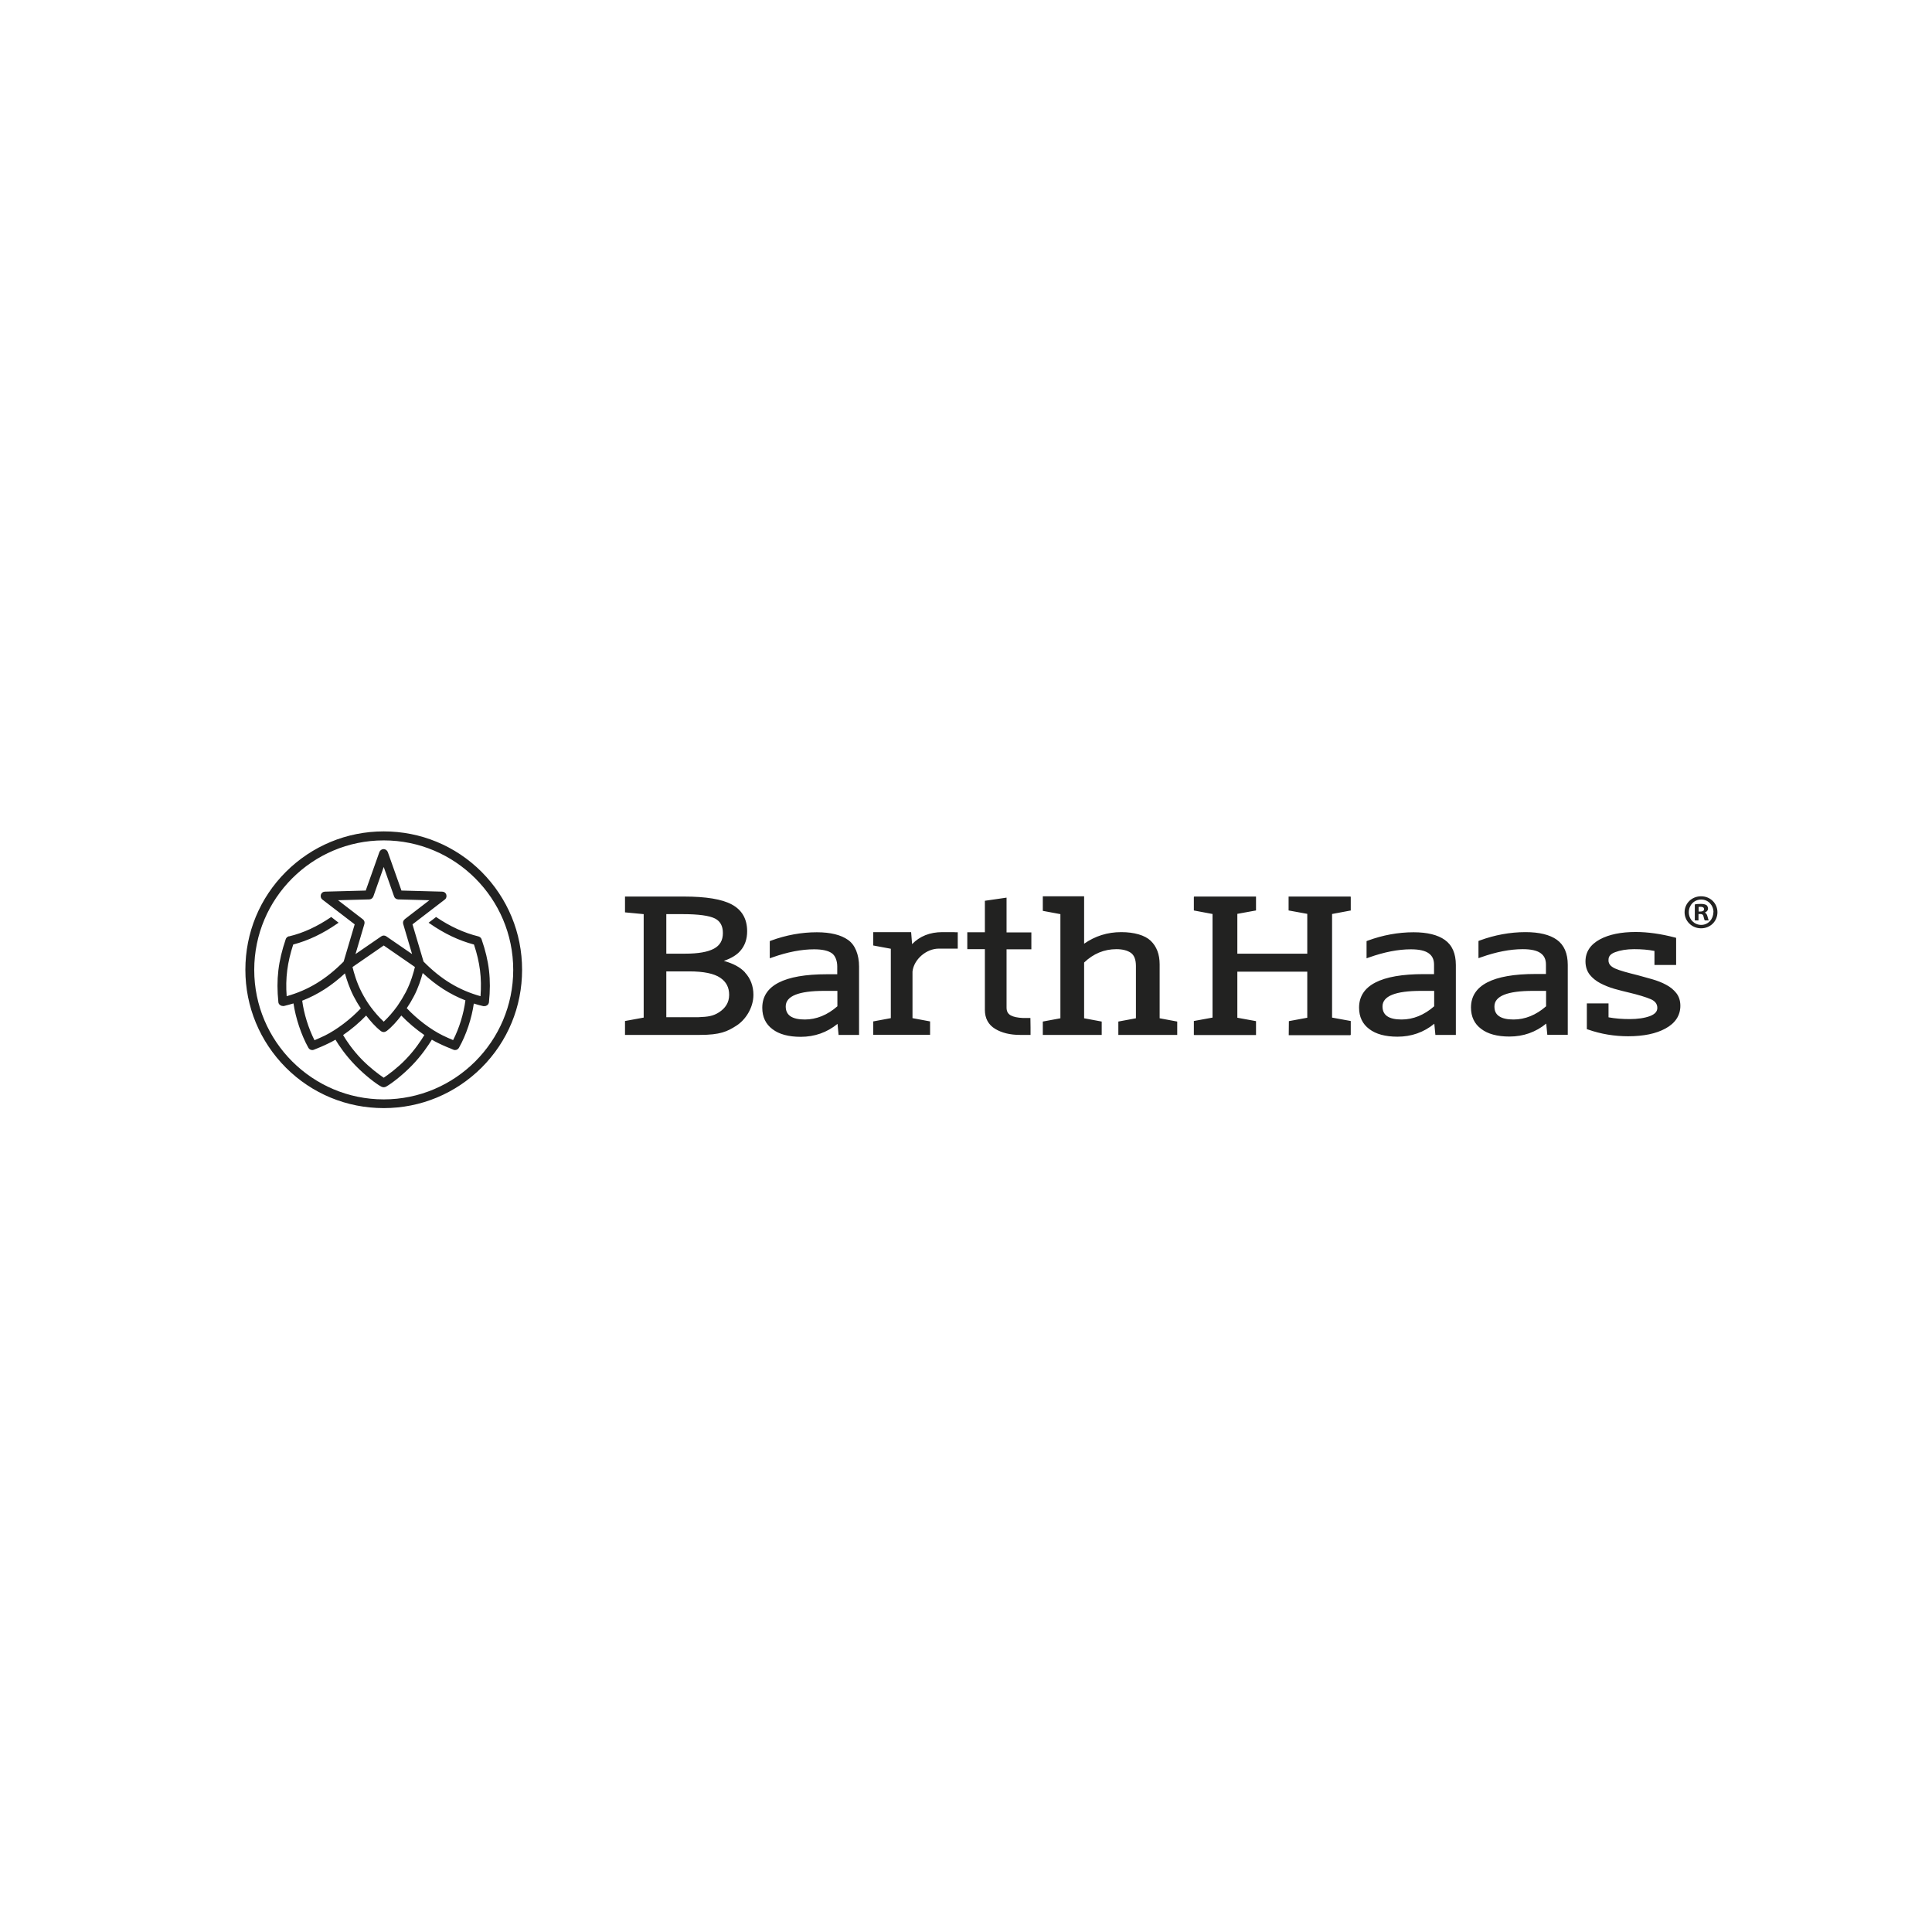 <?xml version="1.0" encoding="UTF-8"?><svg id="Ebene_1" xmlns="http://www.w3.org/2000/svg" viewBox="0 0 141.73 141.73"><defs><style>.cls-1{fill:#222221;}</style></defs><g id="BarthHaas_Brand_No1_bw"><path class="cls-1" d="M79.53,65.75h-3.03v1.07l1.29.24v7.64l-1.29.24v.98h4.32v-.98l-1.29-.24v-4.09c.68-.65,1.47-.98,2.37-.98.44,0,.8.09,1.06.27.24.17.37.49.37.96v3.84l-1.29.24v.98h4.32v-.98l-1.29-.24v-3.96c0-.73-.22-1.31-.66-1.73-.42-.4-1.2-.63-2.16-.63-1.01,0-1.92.29-2.72.85v-3.48ZM53.49,72.98c0,.57-.28.98-.74,1.28-.45.29-.82.33-1.5.36-.34.01-2.37,0-2.37,0v-3.36h1.68c1.06,0,1.83.16,2.28.47.44.3.65.71.65,1.25M53.03,68.45c0,.53-.21.9-.65,1.14-.46.25-1.17.37-2.1.37h-1.4v-2.9h1.2c1.16,0,1.95.11,2.37.32.39.2.58.55.58,1.06M54.65,71.33c-.34-.37-.86-.65-1.55-.84.55-.19.96-.44,1.22-.75.33-.38.49-.86.49-1.42,0-.91-.38-1.57-1.13-1.97-.72-.39-1.9-.58-3.51-.58h-4.32v1.16l1.37.13v7.59l-1.37.25v1.02h5.48c1.51,0,2.02-.25,2.68-.67.67-.42,1.26-1.31,1.26-2.27,0-.64-.21-1.2-.62-1.64M61.43,73.82c-.73.64-1.54.97-2.39.97-.47,0-.83-.08-1.07-.25-.22-.16-.33-.39-.33-.71,0-.76.95-1.14,2.82-1.14h.97v1.13ZM61.53,75.92h1.49v-.98s0-4.03,0-4.03c0-.88-.29-1.6-.81-1.96-.52-.37-1.29-.56-2.29-.56-1.13,0-2.26.21-3.35.61l-.1.04v1.26l.2-.07c1.1-.39,2.13-.59,3.05-.59.61,0,1.05.1,1.32.3.23.17.38.54.38.95v.58h-.76c-3.14,0-4.74.83-4.74,2.46,0,.67.25,1.2.75,1.57.48.37,1.18.56,2.07.56,1.02,0,1.93-.32,2.7-.95l.08.83ZM70.11,69.59h.15s0-1.2,0-1.2h-.14c-.09-.01-.22-.01-.35-.01s-.28,0-.42,0c-.09,0-.17,0-.22,0-.91,0-1.66.3-2.22.88l-.07-.88h-2.78v.98l1.29.24v5.09l-1.29.24v.98h4.17v-.98l-1.29-.24v-3.42c.1-.89,1.01-1.68,1.93-1.68.08,0,.2,0,.33,0,.16,0,.35,0,.52,0,.15,0,.29,0,.4,0M75.66,68.4h-1.82v-2.55l-1.59.23v2.31h-1.29v1.24h1.29v4.45c0,.63.26,1.1.76,1.4.48.29,1.09.44,1.82.44.29,0,.31,0,.32,0,.01,0,.02,0,.3,0h.15v-.53s-.01-.71-.01-.71c0,0-.25,0-.28,0-.05,0-.07,0-.11,0-.03,0-.08,0-.15,0-.4-.02-.69-.08-.9-.19-.21-.12-.31-.3-.31-.57v-4.28h1.82v-1.24ZM34.14,73.4c-.12.94-.45,2.03-.9,2.9-.25-.1-.53-.23-.76-.34-.88-.43-1.89-1.2-2.64-2,.19-.28.37-.58.53-.89.32-.61.52-1.25.64-1.69.98.91,1.99,1.56,3.14,2.01M30.44,70.93c-.09.38-.3,1.14-.67,1.85-.18.34-.38.67-.6.99-.02.02-.04.05-.05.07-.29.4-.61.77-.97,1.11-.36-.34-.68-.71-.97-1.1-.01-.03-.03-.05-.05-.07-.22-.31-.42-.64-.6-.99-.37-.71-.58-1.47-.67-1.85l2.29-1.58,2.29,1.58ZM29.69,67.44c-.11.08-.15.22-.11.35l.65,2.2-1.89-1.3c-.11-.08-.26-.08-.37,0l-1.89,1.3.65-2.2c.04-.13,0-.27-.11-.35l-1.82-1.4,2.29-.06c.13,0,.25-.09.3-.22l.76-2.16.76,2.16c.04.13.16.21.3.22l2.29.06-1.82,1.4ZM25.3,71.39c.12.44.33,1.08.64,1.69.16.31.33.6.53.89-.75.8-1.77,1.57-2.64,2-.23.11-.52.24-.76.34-.44-.87-.78-1.96-.9-2.9,1.15-.45,2.16-1.1,3.14-2.01M25.17,75.93c.6-.41,1.19-.91,1.69-1.43.32.41.66.81,1.07,1.13.06.05.15.08.22.08s.15-.03.22-.08c.41-.32.75-.72,1.07-1.13.5.52,1.09,1.02,1.69,1.43-.23.38-.69,1.09-1.38,1.8-.59.61-1.23,1.08-1.6,1.33-.37-.25-1-.72-1.6-1.33-.69-.71-1.16-1.42-1.38-1.8M34.76,73.62c.23.07.46.14.7.19.03,0,.05,0,.08,0,.07,0,.13-.02.19-.06.08-.05.13-.14.14-.23.17-1.66.02-3-.54-4.61-.03-.1-.11-.17-.21-.21h-.02s-.01-.01-.02-.01c-1.04-.26-2.06-.72-3.09-1.42l-.26.2-.29.22s.06.04.09.06c1.08.75,2.14,1.25,3.24,1.54.44,1.32.58,2.46.48,3.79-1.6-.45-2.9-1.24-4.18-2.54l-.81-2.73,2.37-1.82c.11-.08.15-.23.11-.36-.04-.13-.16-.22-.3-.22l-2.99-.08-1-2.82c-.05-.13-.17-.22-.31-.22s-.26.09-.31.22l-1,2.82-2.99.08c-.14,0-.26.09-.3.22-.04.13,0,.28.11.36l2.37,1.82-.81,2.73c-1.28,1.29-2.58,2.09-4.18,2.54-.1-1.33.05-2.47.48-3.79,1.1-.29,2.16-.79,3.24-1.54.01,0,.05-.03.09-.06l-.54-.42c-1.03.7-2.04,1.17-3.09,1.42,0,0-.01,0-.02,0h-.02c-.1.04-.18.11-.21.21-.55,1.62-.71,2.95-.54,4.61,0,.09.06.18.14.23.06.04.12.06.19.06.03,0,.05,0,.08,0,.24-.06.47-.12.7-.19.16,1.08.57,2.32,1.09,3.25.06.11.17.17.28.17.04,0,.08,0,.12-.02.29-.11.74-.3,1.08-.47.17-.08.34-.17.51-.27.24.41.74,1.15,1.47,1.9.75.77,1.55,1.36,1.88,1.54.06.03.13.05.18.05s.12-.01.19-.05c.34-.19,1.13-.77,1.88-1.54.73-.75,1.22-1.5,1.47-1.9.17.1.34.19.51.27.34.17.79.35,1.08.47.04.02.08.02.12.02.11,0,.22-.06.28-.17.53-.93.94-2.17,1.09-3.25M37.65,71.15c0,5.24-4.26,9.5-9.5,9.5s-9.5-4.26-9.5-9.5,4.26-9.5,9.5-9.5,9.5,4.26,9.5,9.5M35.33,78.32c1.92-1.92,2.97-4.47,2.97-7.18s-1.06-5.26-2.97-7.18c-1.92-1.92-4.47-2.97-7.18-2.97s-5.26,1.06-7.18,2.97c-1.92,1.92-2.97,4.47-2.97,7.18s1.06,5.26,2.97,7.18c1.92,1.92,4.47,2.97,7.18,2.97s5.26-1.06,7.18-2.97M99.05,75.92h.04v-1.02l-1.37-.25v-7.6l1.33-.25h.04v-1.01s-.03-.02-.03-.02h-4.53v1.02l1.37.25v2.92h-5.13v-2.92l1.37-.25v-1.02h-4.54s-.02.03-.02.03v.99s.04.01.04.01l1.33.25v7.6l-1.37.25v1.01s.03.02.03.02h4.53v-1.02l-1.37-.25v-3.38h5.13v3.38l-1.35.25v.03s-.01,1-.01,1h4.52ZM105.21,73.82c-.73.64-1.54.97-2.39.97-.47,0-.83-.08-1.07-.25-.22-.16-.33-.39-.33-.71,0-.76.95-1.14,2.82-1.14h.97v1.13ZM105.31,75.92h1.49v-.98s0-4.15,0-4.15c0-.84-.27-1.46-.81-1.84-.52-.37-1.29-.56-2.29-.56-1.13,0-2.26.21-3.35.61l-.1.04v1.26l.2-.07c1.1-.39,2.13-.59,3.05-.59.61,0,1.05.1,1.32.3.26.19.38.46.38.83v.69h-.76c-3.14,0-4.74.83-4.74,2.46,0,.67.25,1.2.75,1.57.48.37,1.18.56,2.07.56,1.02,0,1.93-.32,2.7-.95l.08.83ZM113.42,73.82c-.73.64-1.54.97-2.39.97-.47,0-.83-.08-1.07-.25-.23-.16-.33-.39-.33-.71,0-.76.95-1.14,2.82-1.14h.97v1.13ZM113.52,75.91h1.49v-.98s0-4.15,0-4.15c0-.84-.27-1.46-.8-1.84-.52-.37-1.29-.56-2.3-.56-1.13,0-2.26.21-3.35.61l-.1.04v1.26l.2-.07c1.1-.39,2.13-.59,3.05-.59.61,0,1.05.1,1.32.3.26.19.38.46.38.83v.69h-.76c-3.14,0-4.74.83-4.74,2.46,0,.67.25,1.2.75,1.57.48.37,1.18.56,2.07.56,1.02,0,1.93-.32,2.7-.95l.08.83ZM123.27,73.79c0-.37-.1-.69-.3-.94-.19-.24-.44-.45-.75-.61-.29-.16-.63-.29-1-.4-.38-.11-.74-.21-1.08-.3-.37-.09-.71-.18-.99-.26-.28-.08-.51-.16-.69-.24-.16-.08-.29-.17-.36-.27-.05-.07-.09-.16-.1-.26,0-.03,0-.07,0-.11,0-.25.16-.43.49-.55.37-.14.84-.22,1.39-.22s1.03.04,1.49.13v1.03h1.59v-1.99l-.11-.03c-1-.26-1.96-.4-2.86-.4-1.07,0-1.95.18-2.62.54-.7.38-1.06.92-1.06,1.62,0,.38.11.71.31.97.2.25.46.46.78.63.31.16.65.3,1.03.41.37.1.73.2,1.09.28.67.16,1.2.32,1.58.48.32.14.48.35.48.64,0,.27-.18.46-.54.6-.41.15-.91.22-1.49.22-.55,0-1.07-.04-1.55-.13v-1.02h-1.59v1.89l.1.03c.94.33,1.93.49,2.93.49,1.13,0,2.05-.19,2.74-.57.72-.39,1.09-.96,1.09-1.67M125.01,66.7c0,.12-.12.17-.27.17h-.13v-.34s.08-.01.15-.01c.17,0,.25.07.25.18M125.06,66.95h0c.14-.06.24-.16.24-.29,0-.11-.05-.21-.11-.26-.09-.05-.19-.09-.41-.09-.19,0-.34.01-.45.04v1.17h.27v-.47h.13c.15,0,.22.06.24.19.04.14.06.24.09.28h.29s-.05-.11-.09-.29c-.04-.16-.1-.24-.21-.29M125.69,66.92c0,.51-.38.93-.89.93s-.91-.41-.91-.93.39-.93.91-.93.9.42.9.94M125.99,66.92c0-.65-.52-1.17-1.2-1.17s-1.21.52-1.21,1.17.53,1.18,1.21,1.18,1.2-.52,1.2-1.18"/></g></svg>